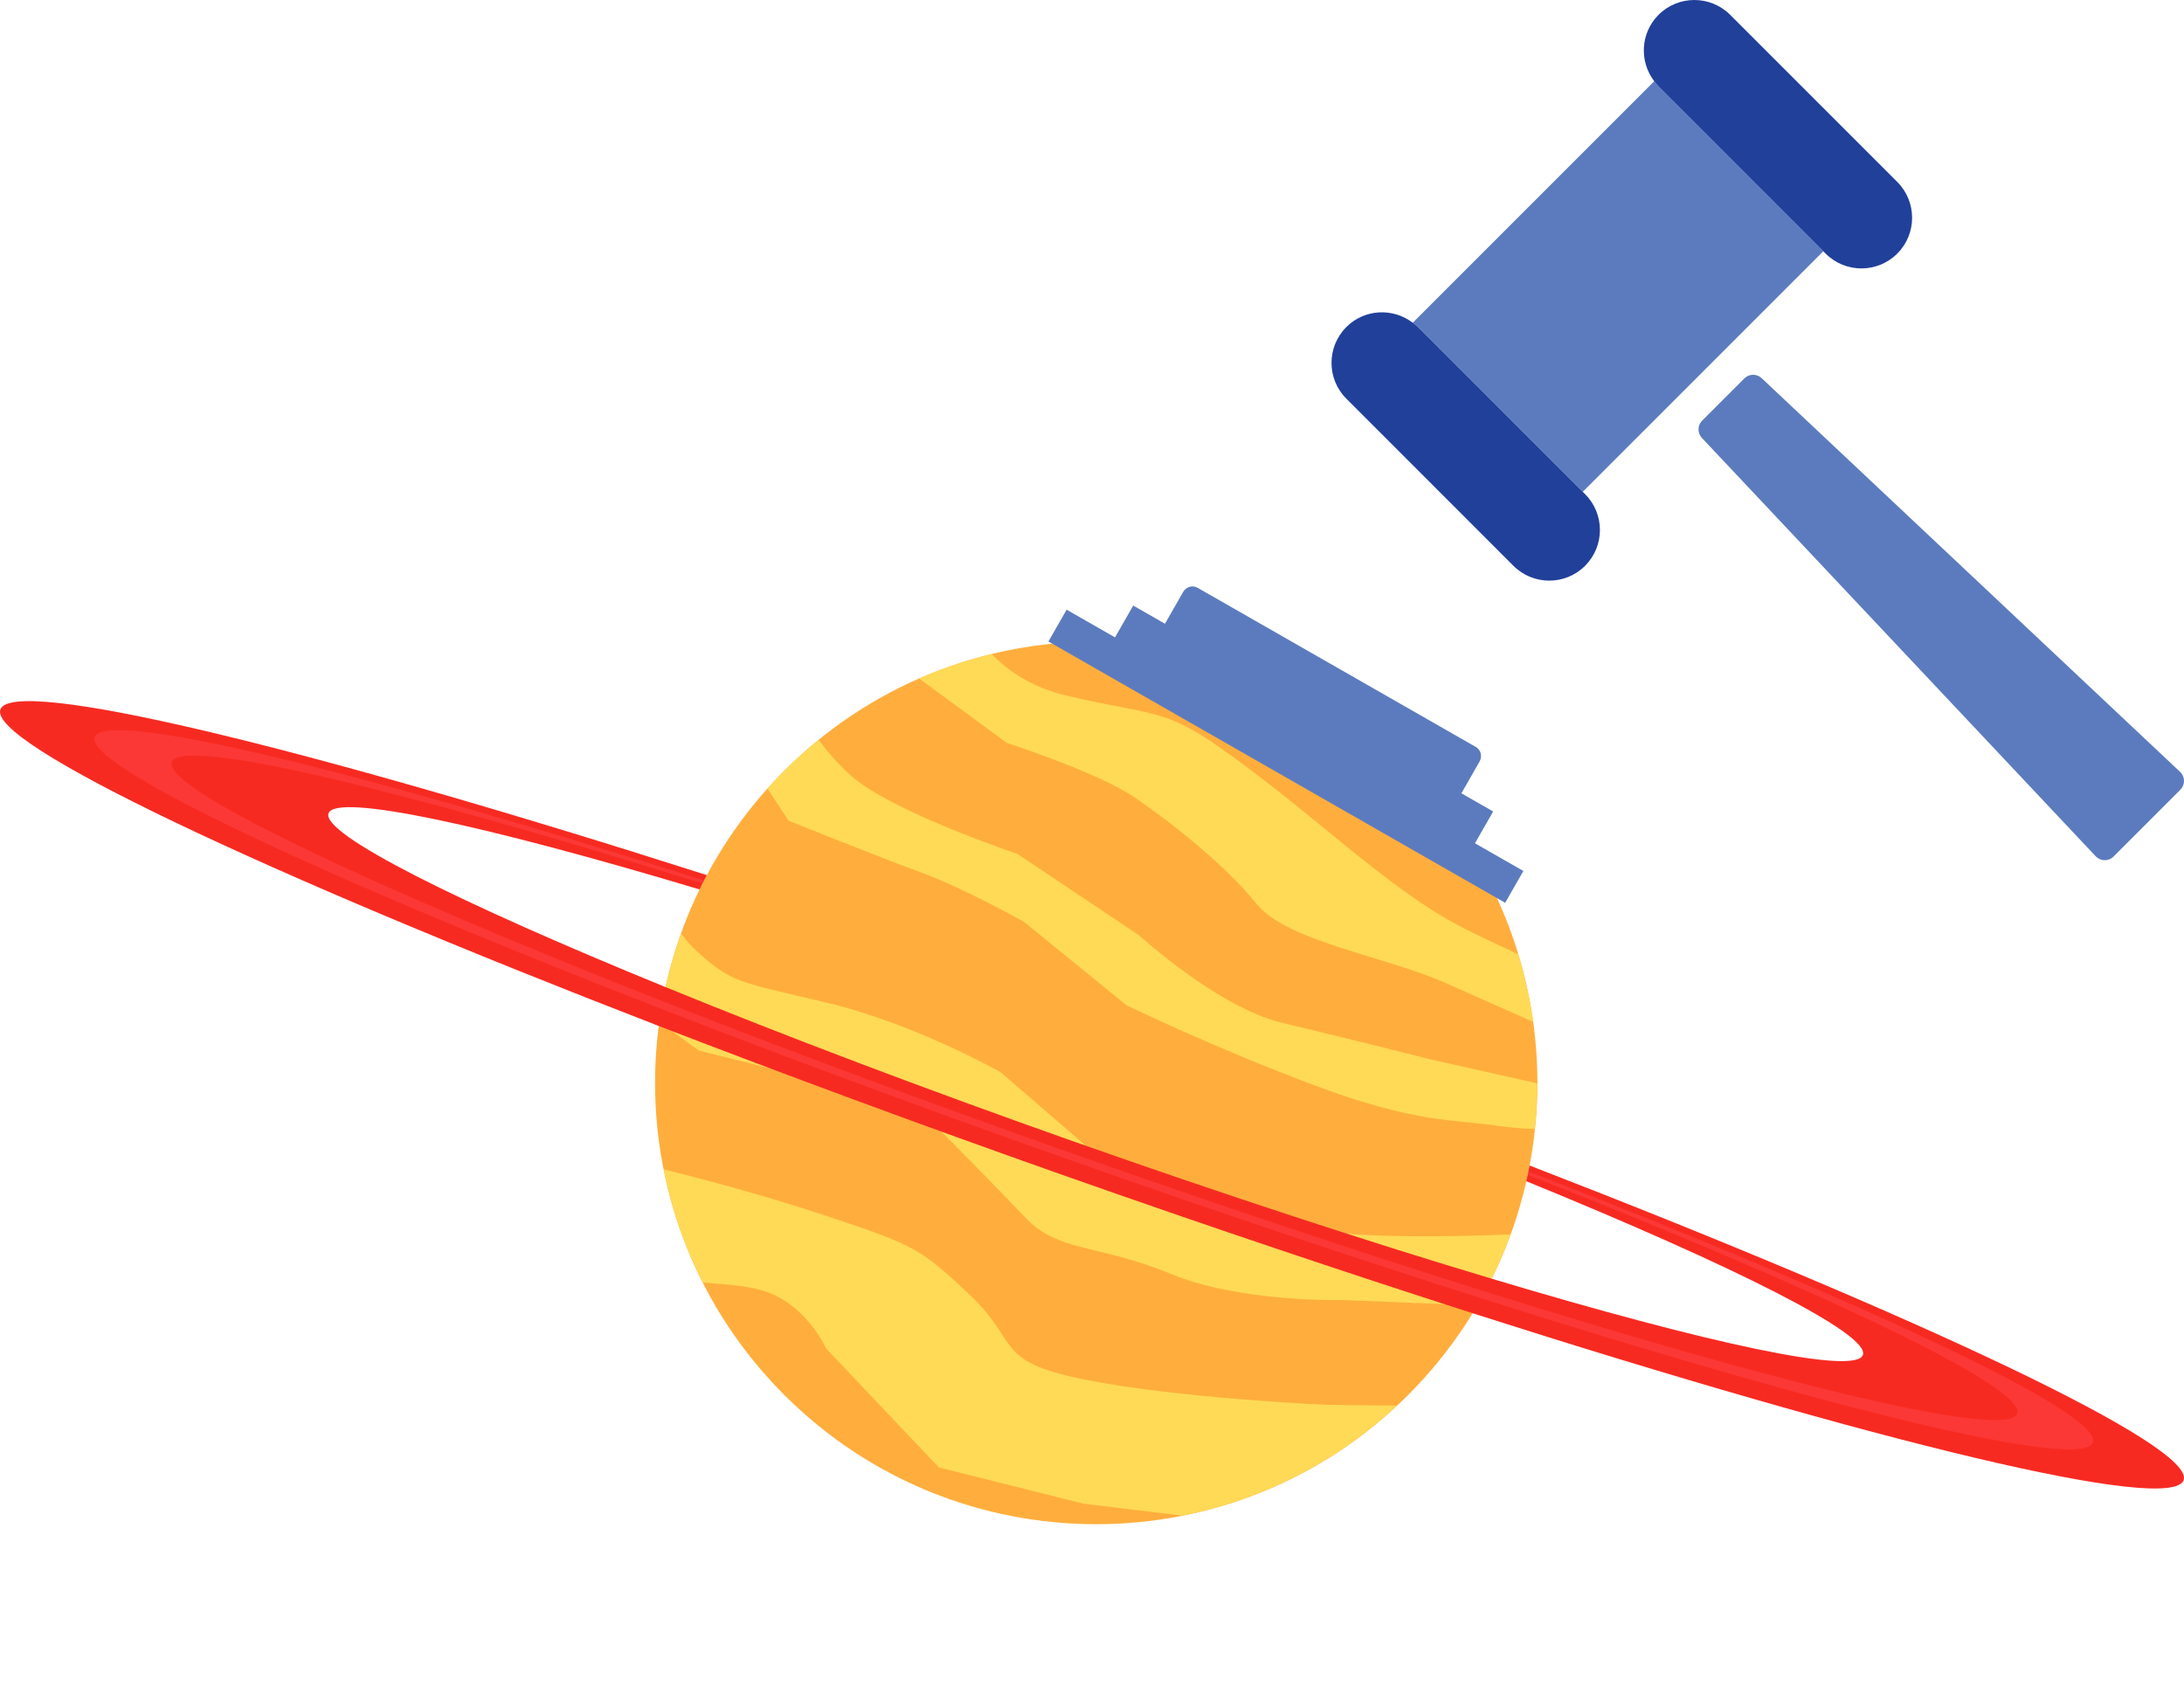 <?xml version="1.0" encoding="UTF-8"?> <svg xmlns="http://www.w3.org/2000/svg" width="500" height="391" viewBox="0 0 500 391" fill="none"> <path d="M322.386 319.333C361.829 279.875 361.829 215.902 322.386 176.444C282.942 136.987 218.992 136.987 179.549 176.444C140.106 215.902 140.106 279.875 179.549 319.333C218.992 358.791 282.942 358.791 322.386 319.333Z" fill="#FFAE3D"></path> <path d="M248.221 315.809C227.321 311.544 233.617 307.378 222.166 296.567C210.714 285.757 209.495 285.102 189.279 278.377C174.228 273.369 158.821 269.391 151.93 267.676C153.744 276.81 156.768 285.519 160.873 293.592C165.474 293.969 170.014 294.217 174 295.268C184.43 298.016 189.09 308.658 189.09 308.658L214.938 335.933L248.082 344.235L270.668 346.962C289.397 343.253 306.311 334.356 319.805 321.78L303.684 321.601C303.684 321.601 269.121 320.064 248.221 315.789V315.809ZM299.817 281.333C286.294 278.496 255.667 268.409 255.667 268.409L229.086 245.449C229.086 245.449 209.604 234.419 189.338 229.55C169.073 224.68 167.823 225.265 159.376 217.618C158.186 216.537 157.026 215.188 155.916 213.68C153.596 220.147 151.9 226.921 150.929 233.933L160.001 240.509L190.696 248.127L214.531 258.035C214.531 258.035 227.767 271.375 234.985 278.982C242.193 286.59 252.128 285.003 268.021 291.608C283.914 298.214 307.412 297.609 307.412 297.609L338.177 298.849C341.191 293.701 343.739 288.256 345.811 282.583C342.5 282.731 312.577 284.011 299.807 281.333H299.817ZM259.812 182.587C268.308 188.379 280.414 197.97 287.592 206.817C294.771 215.664 316.94 218.729 331.594 225.305C337.8 228.092 344.879 231.226 350.987 233.924C350.253 228.637 349.113 223.47 347.586 218.471C347.467 218.411 347.348 218.362 347.229 218.302C336.244 213.065 330.741 211.062 318.021 201.451C305.3 191.84 298.072 184.848 282.308 173.293C266.553 161.748 265.245 164.178 244.364 159.298C236.413 157.444 230.861 153.675 227.004 149.717C221.273 151.116 215.731 152.99 210.417 155.321L230.474 170.05C230.474 170.05 251.305 176.784 259.802 182.577L259.812 182.587ZM351.929 247.998L327.42 242.503C327.42 242.503 308.393 237.663 293.65 234.181C278.907 230.7 260.813 214.137 260.813 214.137L232.883 195.46C232.883 195.46 204.706 186.058 195.039 177.756C192.451 175.535 189.834 172.549 187.395 169.375C183.211 172.767 179.304 176.487 175.705 180.504C178.402 184.709 180.554 187.883 180.554 187.883C180.554 187.883 201.95 196.492 211.131 199.825C220.312 203.157 234.321 210.953 234.321 210.953L257.908 230.125C257.908 230.125 278.035 239.934 301.294 248.593C324.544 257.251 333.22 256.25 343.075 257.747C345.435 258.104 348.33 258.332 351.364 258.481C351.641 255.873 351.839 253.234 351.909 250.566C351.929 249.704 351.909 248.851 351.909 247.988L351.929 247.998Z" fill="#FFDA57"></path> <path d="M350.173 266.813C350.114 267.269 350.005 267.715 349.895 268.162C349.856 268.43 349.806 268.687 349.747 268.945C349.648 269.441 349.529 269.937 349.41 270.403C397.317 289.952 428.142 305.474 426.486 310.176C424.831 314.877 391.051 307.577 341.468 292.71C313.707 284.408 280.999 273.726 246.188 261.447C211.378 249.158 179.215 236.949 152.366 225.969C104.438 206.411 73.554 190.888 75.21 186.197C76.865 181.496 110.625 188.766 160.169 203.614C160.377 203.177 160.585 202.721 160.823 202.265C160.932 202.027 161.071 201.789 161.2 201.561C161.398 201.144 161.596 200.737 161.834 200.341C69.519 170.824 2.803 154.716 0.086 162.423C-2.65 170.169 59.872 199.696 150.779 234.856C179.264 245.846 210.565 257.43 243.501 269.054C276.438 280.679 308.046 291.301 337.125 300.624C429.966 330.32 497.188 346.576 499.914 338.83C502.631 331.133 440.565 301.785 350.163 266.803L350.173 266.813Z" fill="#F72A22"></path> <path style="mix-blend-mode:screen" opacity="0.5" d="M349.895 268.162C349.855 268.429 349.806 268.687 349.746 268.945C418.128 295.873 463.884 317.713 461.812 323.585C459.74 329.457 410.246 317.704 339.971 295.665C311.268 286.649 279.104 275.938 245.286 263.996C211.447 252.054 179.68 240.202 151.681 229.203C83.131 202.245 37.246 180.335 39.318 174.464C41.381 168.612 90.696 180.305 160.823 202.265C160.932 202.026 161.07 201.788 161.199 201.56C81.069 176.12 23.98 162.244 21.69 168.751C19.4 175.257 72.751 200.38 151.374 230.948C179.7 241.958 211.308 253.681 244.77 265.484C278.222 277.296 310.157 288.008 339.128 297.212C419.516 322.772 476.842 336.707 479.143 330.201C481.433 323.694 428.28 298.66 349.915 268.162H349.895Z" fill="#FF4748"></path> <path d="M403.309 86.572L499.113 176.707C499.67 177.233 499.988 177.962 500 178.73C500.011 179.501 499.712 180.238 499.174 180.783L483.87 196.087C483.321 196.632 482.584 196.932 481.816 196.92C481.049 196.909 480.315 196.586 479.789 196.026L389.625 100.249C388.577 99.132 388.6 97.381 389.686 96.291L399.352 86.626C400.438 85.544 402.188 85.513 403.309 86.565V86.572Z" fill="#5C7BBE"></path> <path d="M417.428 57.515L362.351 112.589L324.633 74.869C324.257 74.493 323.843 74.197 323.428 73.882L378.719 18.593C379.03 19.004 379.33 19.423 379.702 19.795L417.428 57.515Z" fill="#5C7BBE"></path> <path d="M323.428 73.882C323.839 74.197 324.253 74.493 324.633 74.869L362.352 112.589L362.885 113.119C367.415 117.648 367.415 124.995 362.885 129.525C358.356 134.05 351.012 134.05 346.483 129.525L308.231 91.267C303.702 86.737 303.702 79.398 308.231 74.869C312.384 70.712 318.879 70.416 323.428 73.882Z" fill="#21409A"></path> <path d="M396.104 3.397L434.356 41.647C438.885 46.176 438.885 53.523 434.356 58.053C429.826 62.578 422.483 62.578 417.957 58.053L417.428 57.515L379.702 19.795C379.329 19.423 379.03 19.004 378.719 18.593C375.249 14.045 375.552 7.554 379.702 3.397C384.231 -1.132 391.575 -1.132 396.104 3.397Z" fill="#21409A"></path> <path d="M272.345 134.341C272.968 134.167 273.618 134.24 274.172 134.557L337.88 171C338.427 171.312 338.829 171.848 338.991 172.463C339.151 173.086 339.056 173.761 338.736 174.32L334.568 181.606L341.84 185.766L337.675 193.048L348.755 199.386L344.59 206.668L240.025 146.855L244.191 139.573L255.269 145.91L259.434 138.628L266.706 142.788L270.874 135.501C271.198 134.935 271.722 134.522 272.345 134.341Z" fill="#5C7BBE"></path> </svg> 